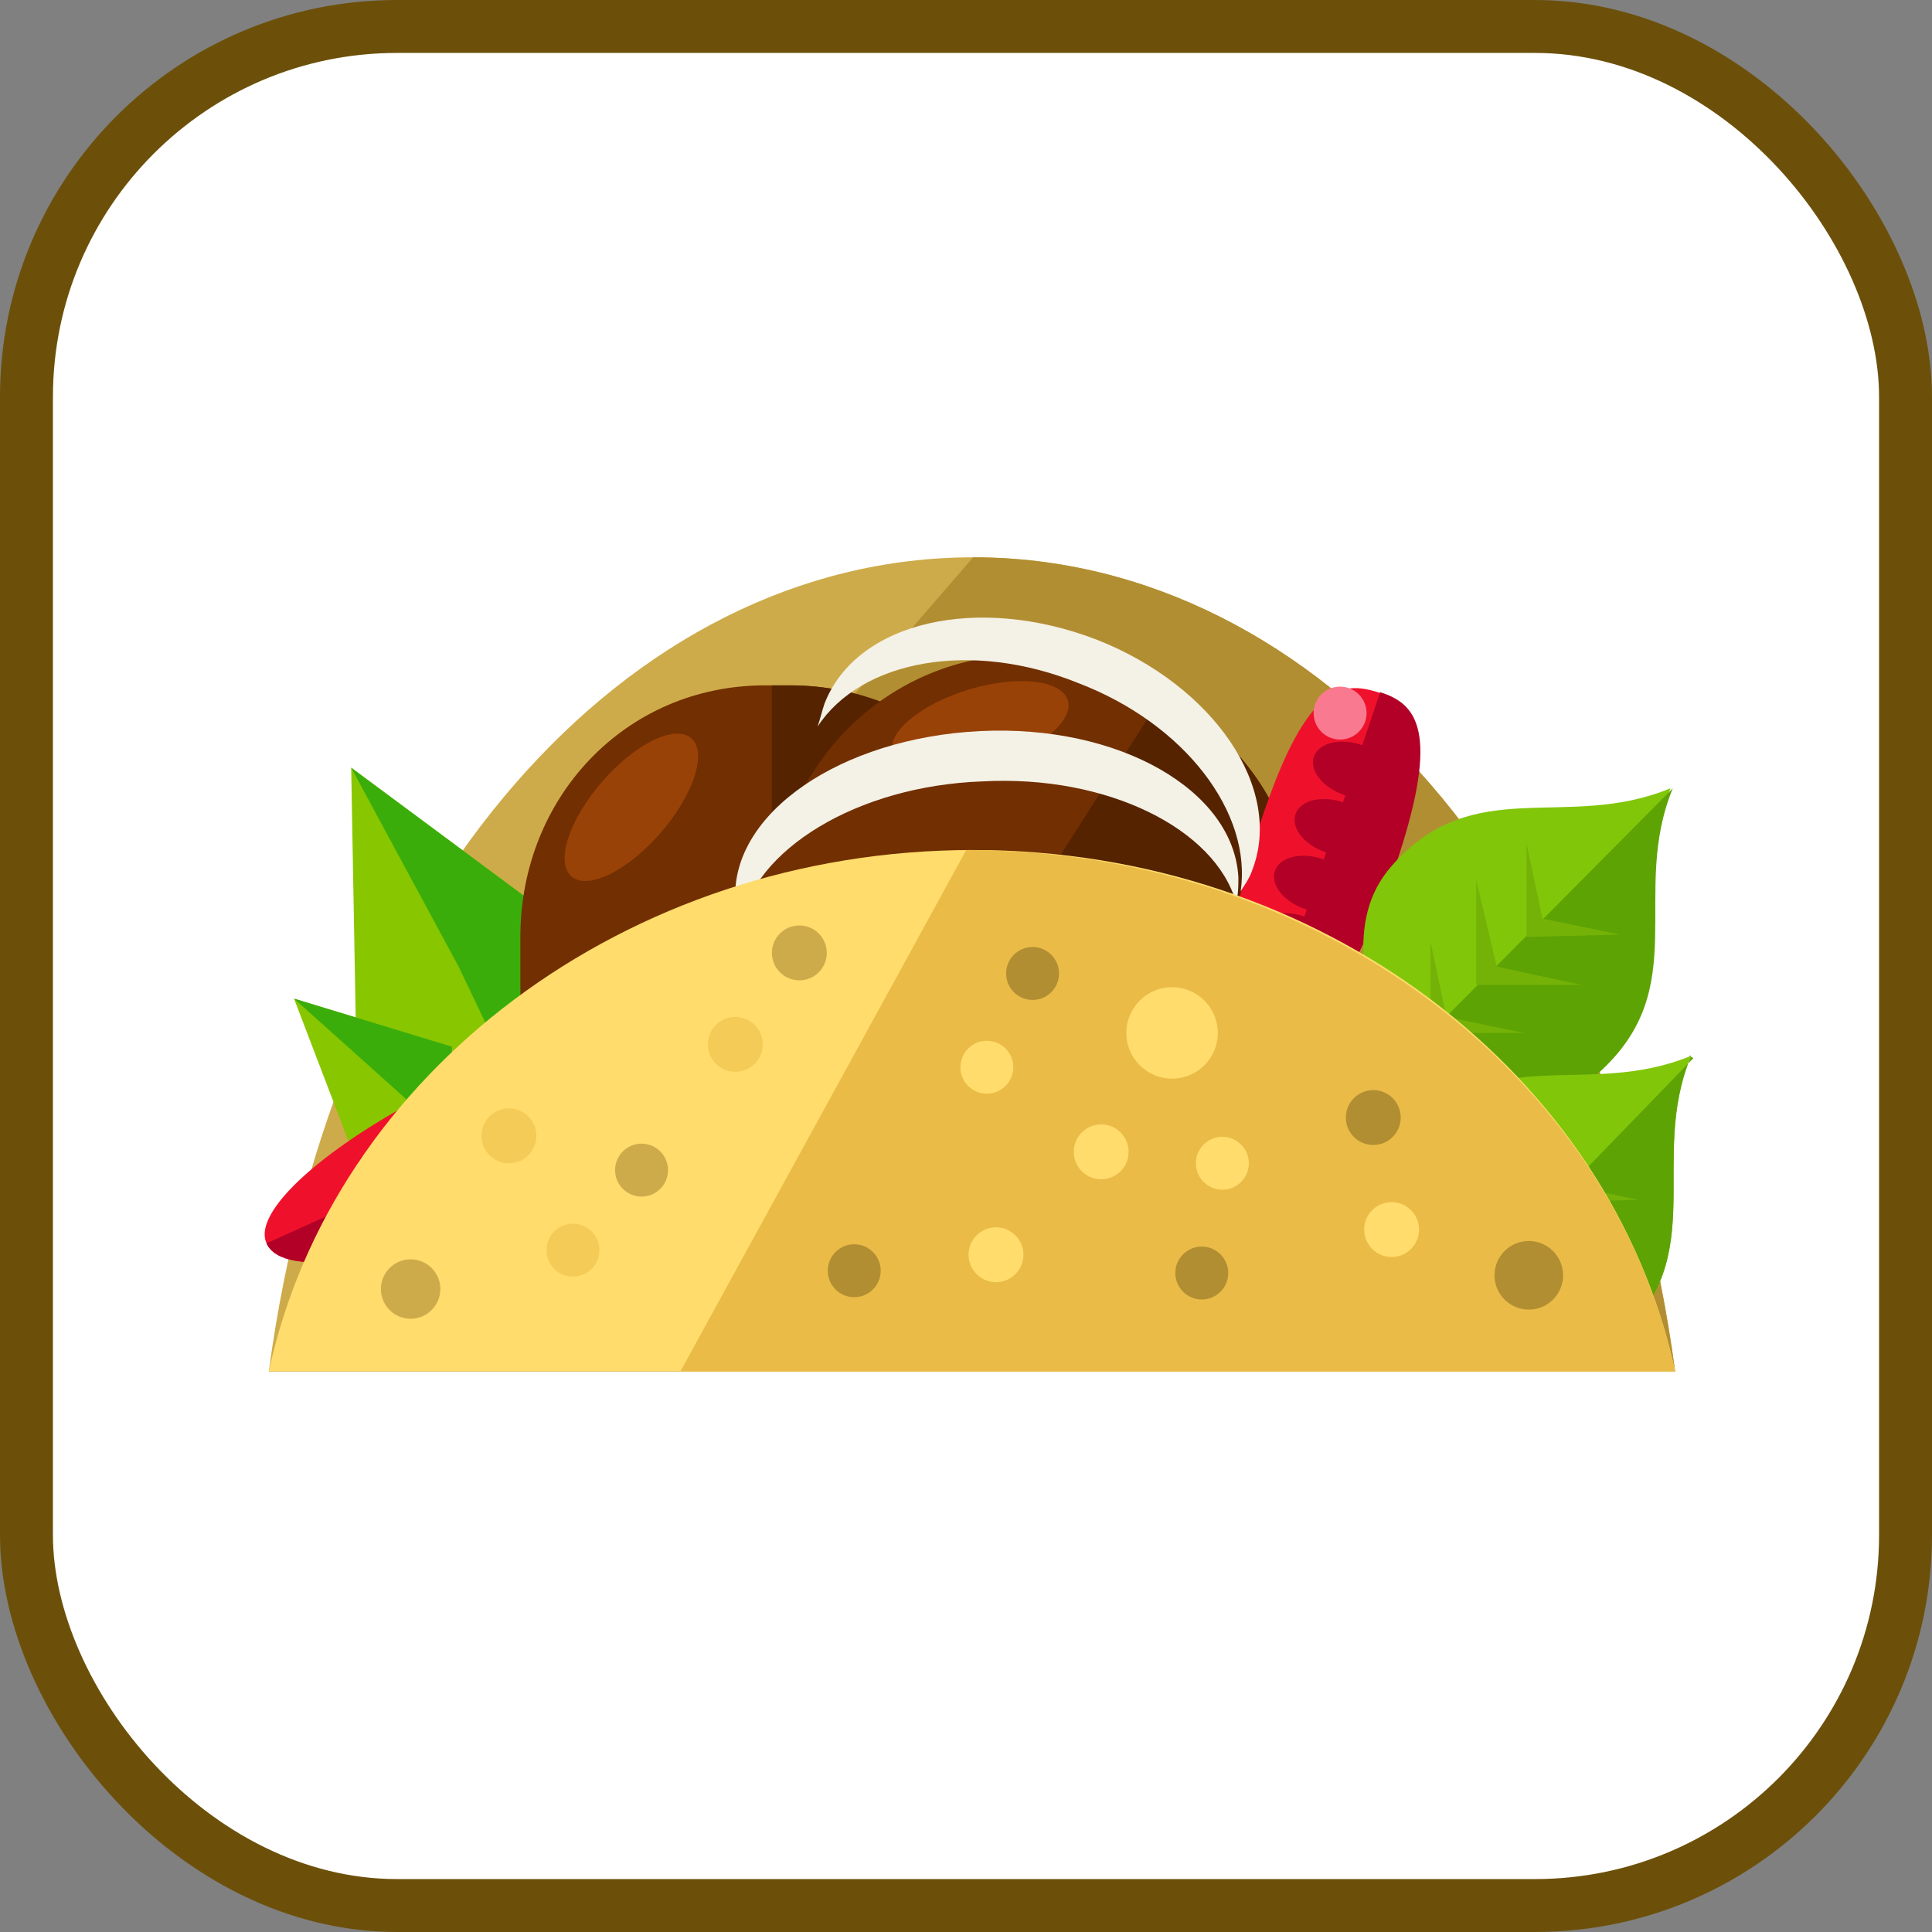 <?xml version="1.0" encoding="UTF-8"?>

<svg width="800px" height="800px" viewBox="0 0 73 73" version="1.1" xmlns="http://www.w3.org/2000/svg" xmlns:xlink="http://www.w3.org/1999/xlink">
    
    <rect x="0" y="0" width="73" height="73" fill="#808080" stroke="none"/>
    
    <title>build-tools/module-bundlers</title>
    <desc>Created with Sketch.</desc>
    <defs>
</defs>
    <g id="build-tools/module-bundlers" stroke="none" stroke-width="1" fill="none" fill-rule="evenodd">
        <g id="container" transform="translate(2, 2)" fill-rule="nonzero">
            <rect id="mask" stroke="#6C500A" stroke-width="2" fill="#FFFFFF" x="-1" y="-1" width="71" height="71" rx="14">
</rect>
            <g id="taco" transform="translate(8, 19)">
                <path d="M53.294,30.816 C50.875,12.672 39.902,0.058 26.769,0.058 C13.637,0.058 2.577,12.672 0.158,30.816 L53.294,30.816 Z" id="Shape" fill="#CEAB4A">
</path>
                <path d="M0.158,30.816 L53.294,30.816 C50.875,12.672 39.902,0.058 26.769,0.058" id="Shape" fill="#B28E32">
</path>
                <polygon id="Shape" fill="#88C600" points="10.958 13.709 9.144 19.325 3.441 17.51 3.269 8.006">
</polygon>
                <polygon id="Shape" fill="#3AAD0B" points="10.958 13.709 9.144 19.325 7.329 15.523 3.269 8.006">
</polygon>
                <polygon id="Shape" fill="#88C600" points="7.07 18.547 7.243 22.435 3.355 22.608 1.109 16.733">
</polygon>
                <polygon id="Shape" fill="#3AAD0B" points="7.07 18.547 7.243 22.435 5.256 20.448 1.109 16.733">
</polygon>
                <path d="M29.534,17.856 C29.534,23.126 25.128,27.36 19.857,27.36 L18.907,27.36 C13.637,27.36 9.662,23.213 9.662,17.856 L9.662,14.4 C9.662,9.13 13.637,4.896 18.907,4.896 L19.857,4.896 C25.128,4.896 29.534,9.13 29.534,14.4 L29.534,17.856 Z" id="Shape" fill="#722F01">
</path>
                <path d="M19.166,4.896 L19.857,4.896 C25.128,4.896 29.534,9.13 29.534,14.4 L29.534,17.856 C29.534,23.126 25.128,27.36 19.857,27.36 L19.166,27.36" id="Shape" fill="#562300">
</path>
                <ellipse id="Oval" fill="#994207" transform="translate(13.855, 9.504) rotate(130.913) translate(-13.855, -9.504) " cx="13.855" cy="9.504" rx="3.456" ry="1.469">
</ellipse>
                <path d="M35.841,21.917 C32.99,26.41 27.029,27.706 22.622,24.854 L21.758,24.336 C17.265,21.485 15.969,15.61 18.821,11.117 L20.721,8.179 C23.573,3.686 29.448,2.39 33.941,5.242 L34.718,5.76 C39.211,8.611 40.507,14.486 37.656,18.979 L35.841,21.917 Z" id="Shape" fill="#722F01">
</path>
                <path d="M33.941,5.242 L34.718,5.76 C39.211,8.611 40.507,14.486 37.656,18.979 L35.755,21.917 C32.99,26.41 27.029,27.706 22.622,24.854 L21.758,24.336" id="Shape" fill="#562300">
</path>
                <ellipse id="Oval" fill="#994207" transform="translate(27.038, 6.459) rotate(163.25) translate(-27.038, -6.459) " cx="27.038" cy="6.459" rx="3.456" ry="1.469">
</ellipse>
                <path d="M42.753,11.376 C41.112,16.214 38.693,19.67 37.31,19.238 C35.928,18.806 36.101,14.486 37.742,9.734 C39.384,4.896 40.68,4.723 42.062,5.155 C43.445,5.587 44.395,6.624 42.753,11.376 Z" id="Shape" fill="#EF112C">
</path>
                <g id="Group" transform="translate(37.26, 5.076)" fill="#B20026">
                    <path d="M4.889,0.079 C6.271,0.511 7.135,1.548 5.58,6.3 C3.938,11.138 1.519,14.594 0.137,14.162" id="Shape">
</path>
                    <ellipse id="Oval" transform="translate(3.858, 3.016) rotate(-71.416) translate(-3.858, -3.016) " cx="3.858" cy="3.016" rx="1" ry="1.555">
</ellipse>
                    <ellipse id="Oval" transform="translate(3.162, 5.184) rotate(-71.404) translate(-3.162, -5.184) " cx="3.162" cy="5.184" rx="1" ry="1.555">
</ellipse>
                    <ellipse id="Oval" transform="translate(2.385, 7.328) rotate(-71.416) translate(-2.385, -7.328) " cx="2.385" cy="7.328" rx="1" ry="1.555">
</ellipse>
                    <ellipse id="Oval" transform="translate(1.684, 9.495) rotate(-71.404) translate(-1.684, -9.495) " cx="1.684" cy="9.495" rx="1" ry="1.555">
</ellipse>
                </g>
                <ellipse id="Oval" fill="#F97A90" transform="translate(40.635, 5.944) rotate(148.09) translate(-40.635, -5.944) " cx="40.635" cy="5.944" rx="1" ry="1">
</ellipse>
                <path d="M9.489,24.595 C4.91,26.669 0.677,27.36 0.072,25.978 C-0.533,24.682 2.75,21.917 7.329,19.757 C11.909,17.683 13.032,18.461 13.637,19.757 C14.241,21.139 14.069,22.522 9.489,24.595 Z" id="Shape" fill="#EF112C">
</path>
                <g id="Group" transform="translate(0, 19.44)" fill="#B20026">
                    <path d="M13.637,0.403 C14.241,1.699 14.155,3.082 9.489,5.155 C4.91,7.229 0.677,7.92 0.072,6.538" id="Shape">
</path>
                    <ellipse id="Oval" transform="translate(10.775, 1.721) rotate(-24.476) translate(-10.775, -1.721) " cx="10.775" cy="1.721" rx="1" ry="1.555">
</ellipse>
                    <ellipse id="Oval" transform="translate(8.694, 2.658) rotate(-24.438) translate(-8.694, -2.658) " cx="8.694" cy="2.658" rx="1" ry="1.555">
</ellipse>
                    <ellipse id="Oval" transform="translate(6.618, 3.591) rotate(-24.476) translate(-6.618, -3.591) " cx="6.618" cy="3.591" rx="1" ry="1.555">
</ellipse>
                    <ellipse id="Oval" transform="translate(4.536, 4.531) rotate(-24.451) translate(-4.536, -4.531) " cx="4.536" cy="4.531" rx="1" ry="1.555">
</ellipse>
                </g>
                <ellipse id="Oval" fill="#F97A90" transform="translate(12.04, 19.321) rotate(-164.99) translate(-12.04, -19.321) " cx="12.04" cy="19.321" rx="1" ry="1">
</ellipse>
                <path d="M53.121,8.784 C49.147,10.426 45.691,8.179 42.581,11.722 C40.766,13.795 41.63,16.646 42.494,19.843 L42.408,19.843 C45.605,20.707 48.369,21.312 50.443,19.498 C53.899,16.301 51.48,12.758 53.121,8.784 Z" id="Shape" fill="#82C60A">
</path>
                <path d="M42.494,19.584 L42.494,19.843 L42.408,19.843 C45.605,20.707 48.369,21.312 50.443,19.498 C53.985,16.301 51.566,12.758 53.208,8.784 L53.294,8.698" id="Shape" fill="#5EA304">
</path>
                <g id="Group" transform="translate(43.956, 10.8)" fill="#74B208">
                    <polygon id="Shape" points="4.327 2.909 3.722 0.058 3.722 3.6 7.265 3.514">
</polygon>
                    <polygon id="Shape" points="0.698 6.624 0.093 3.773 0.093 7.229 3.636 7.229">
</polygon>
                    <polygon id="Shape" points="2.599 4.723 1.821 1.44 1.821 5.414 5.796 5.414">
</polygon>
                </g>
                <path d="M27.115,8.525 C31.867,8.266 35.928,10.339 36.705,13.104 C36.792,12.758 36.792,12.499 36.792,12.154 C36.619,8.87 32.299,6.365 27.029,6.624 C21.758,6.883 17.611,9.734 17.784,13.018 C17.784,13.363 17.87,13.622 17.957,13.968 C18.475,11.117 22.363,8.698 27.115,8.525 Z" id="Shape" fill="#F4F1E6">
</path>
                <path d="M53.899,18.893 C49.925,20.534 46.469,18.288 43.358,21.83 C41.544,23.904 42.494,26.755 43.358,29.952 L43.185,29.952 C46.382,30.816 49.147,31.421 51.134,29.606 C54.677,26.41 52.257,22.781 53.899,18.893 Z" id="Shape" fill="#82C60A">
</path>
                <path d="M43.358,29.952 L43.185,29.952 C46.382,30.816 49.147,31.421 51.134,29.606 C54.677,26.41 52.257,22.867 53.899,18.893 L53.813,18.893 L53.985,18.979" id="Shape" fill="#5EA304">
</path>
                <g id="Group" transform="translate(44.712, 20.844)" fill="#74B208">
                    <polygon id="Shape" points="4.349 2.887 3.657 0.036 3.744 3.578 7.2 3.492">
</polygon>
                    <polygon id="Shape" points="0.72 6.602 0.029 3.751 0.115 7.294 3.571 7.207">
</polygon>
                    <polygon id="Shape" points="2.621 4.702 1.843 1.505 1.843 5.479 5.817 5.393">
</polygon>
                </g>
                <path d="M53.294,30.816 C50.875,19.584 39.902,11.117 26.769,11.117 C13.637,11.117 2.577,19.584 0.158,30.816 L53.294,30.816 Z" id="Shape" fill="#FFDC6C">
</path>
                <path d="M15.71,30.816 L53.294,30.816 C50.875,19.584 39.729,11.117 26.51,11.117" id="Shape" fill="#EABB47">
</path>
                <circle id="Oval" fill="#F4CB56" cx="9.23" cy="21.917" r="1.037">
</circle>
                <g id="Group" transform="translate(26.568, 21.384)" fill="#FFDC6C">
                    <circle id="Oval" cx="1.065" cy="5.026" r="1.037">
</circle>
                    <circle id="Oval" cx="16.013" cy="4.075" r="1.037">
</circle>
                    <circle id="Oval" cx="5.04" cy="1.138" r="1.037">
</circle>
                </g>
                <circle id="Oval" fill="#B28E32" cx="41.889" cy="21.226" r="1.037">
</circle>
                <g id="Group" transform="translate(26.676, 16.2)" fill="#FFDC6C">
                    <circle id="Oval" cx="7.61" cy="1.829" r="1.728">
</circle>
                    <circle id="Oval" cx="9.511" cy="6.754" r="1">
</circle>
                    <circle id="Oval" cx="0.612" cy="3.125" r="1">
</circle>
                </g>
                <circle id="Oval" fill="#F4CB56" cx="17.784" cy="18.461" r="1.037">
</circle>
                <circle id="Oval" fill="#CEAB4A" cx="20.203" cy="15.005" r="1.037">
</circle>
                <g id="Group" transform="translate(21.708, 15.228)" fill="#B28E32">
                    <circle id="Oval" cx="26.057" cy="11.959" r="1.296">
</circle>
                    <circle id="Oval" cx="13.701" cy="11.873" r="1">
</circle>
                    <circle id="Oval" cx="0.569" cy="11.786" r="1">
</circle>
                    <circle id="Oval" cx="7.308" cy="0.554" r="1">
</circle>
                </g>
                <circle id="Oval" fill="#F4CB56" cx="11.649" cy="26.237" r="1">
</circle>
                <g id="Group" transform="translate(4.32, 22.68)" fill="#CEAB4A">
                    <circle id="Oval" cx="9.921" cy="0.533" r="1">
</circle>
                    <circle id="Oval" cx="1.195" cy="5.026" r="1.123">
</circle>
                </g>
                <path d="M30.744,4.81 C34.805,6.365 37.31,9.734 36.878,12.672 C37.051,12.413 37.224,12.154 37.31,11.894 C38.52,8.784 35.841,4.896 31.435,3.168 C26.942,1.44 22.363,2.477 21.153,5.587 C21.067,5.846 20.981,6.192 20.894,6.451 C22.536,3.946 26.683,3.168 30.744,4.81 Z" id="Shape" fill="#F4F1E6">
</path>
            </g>
        </g>
    </g>
</svg>